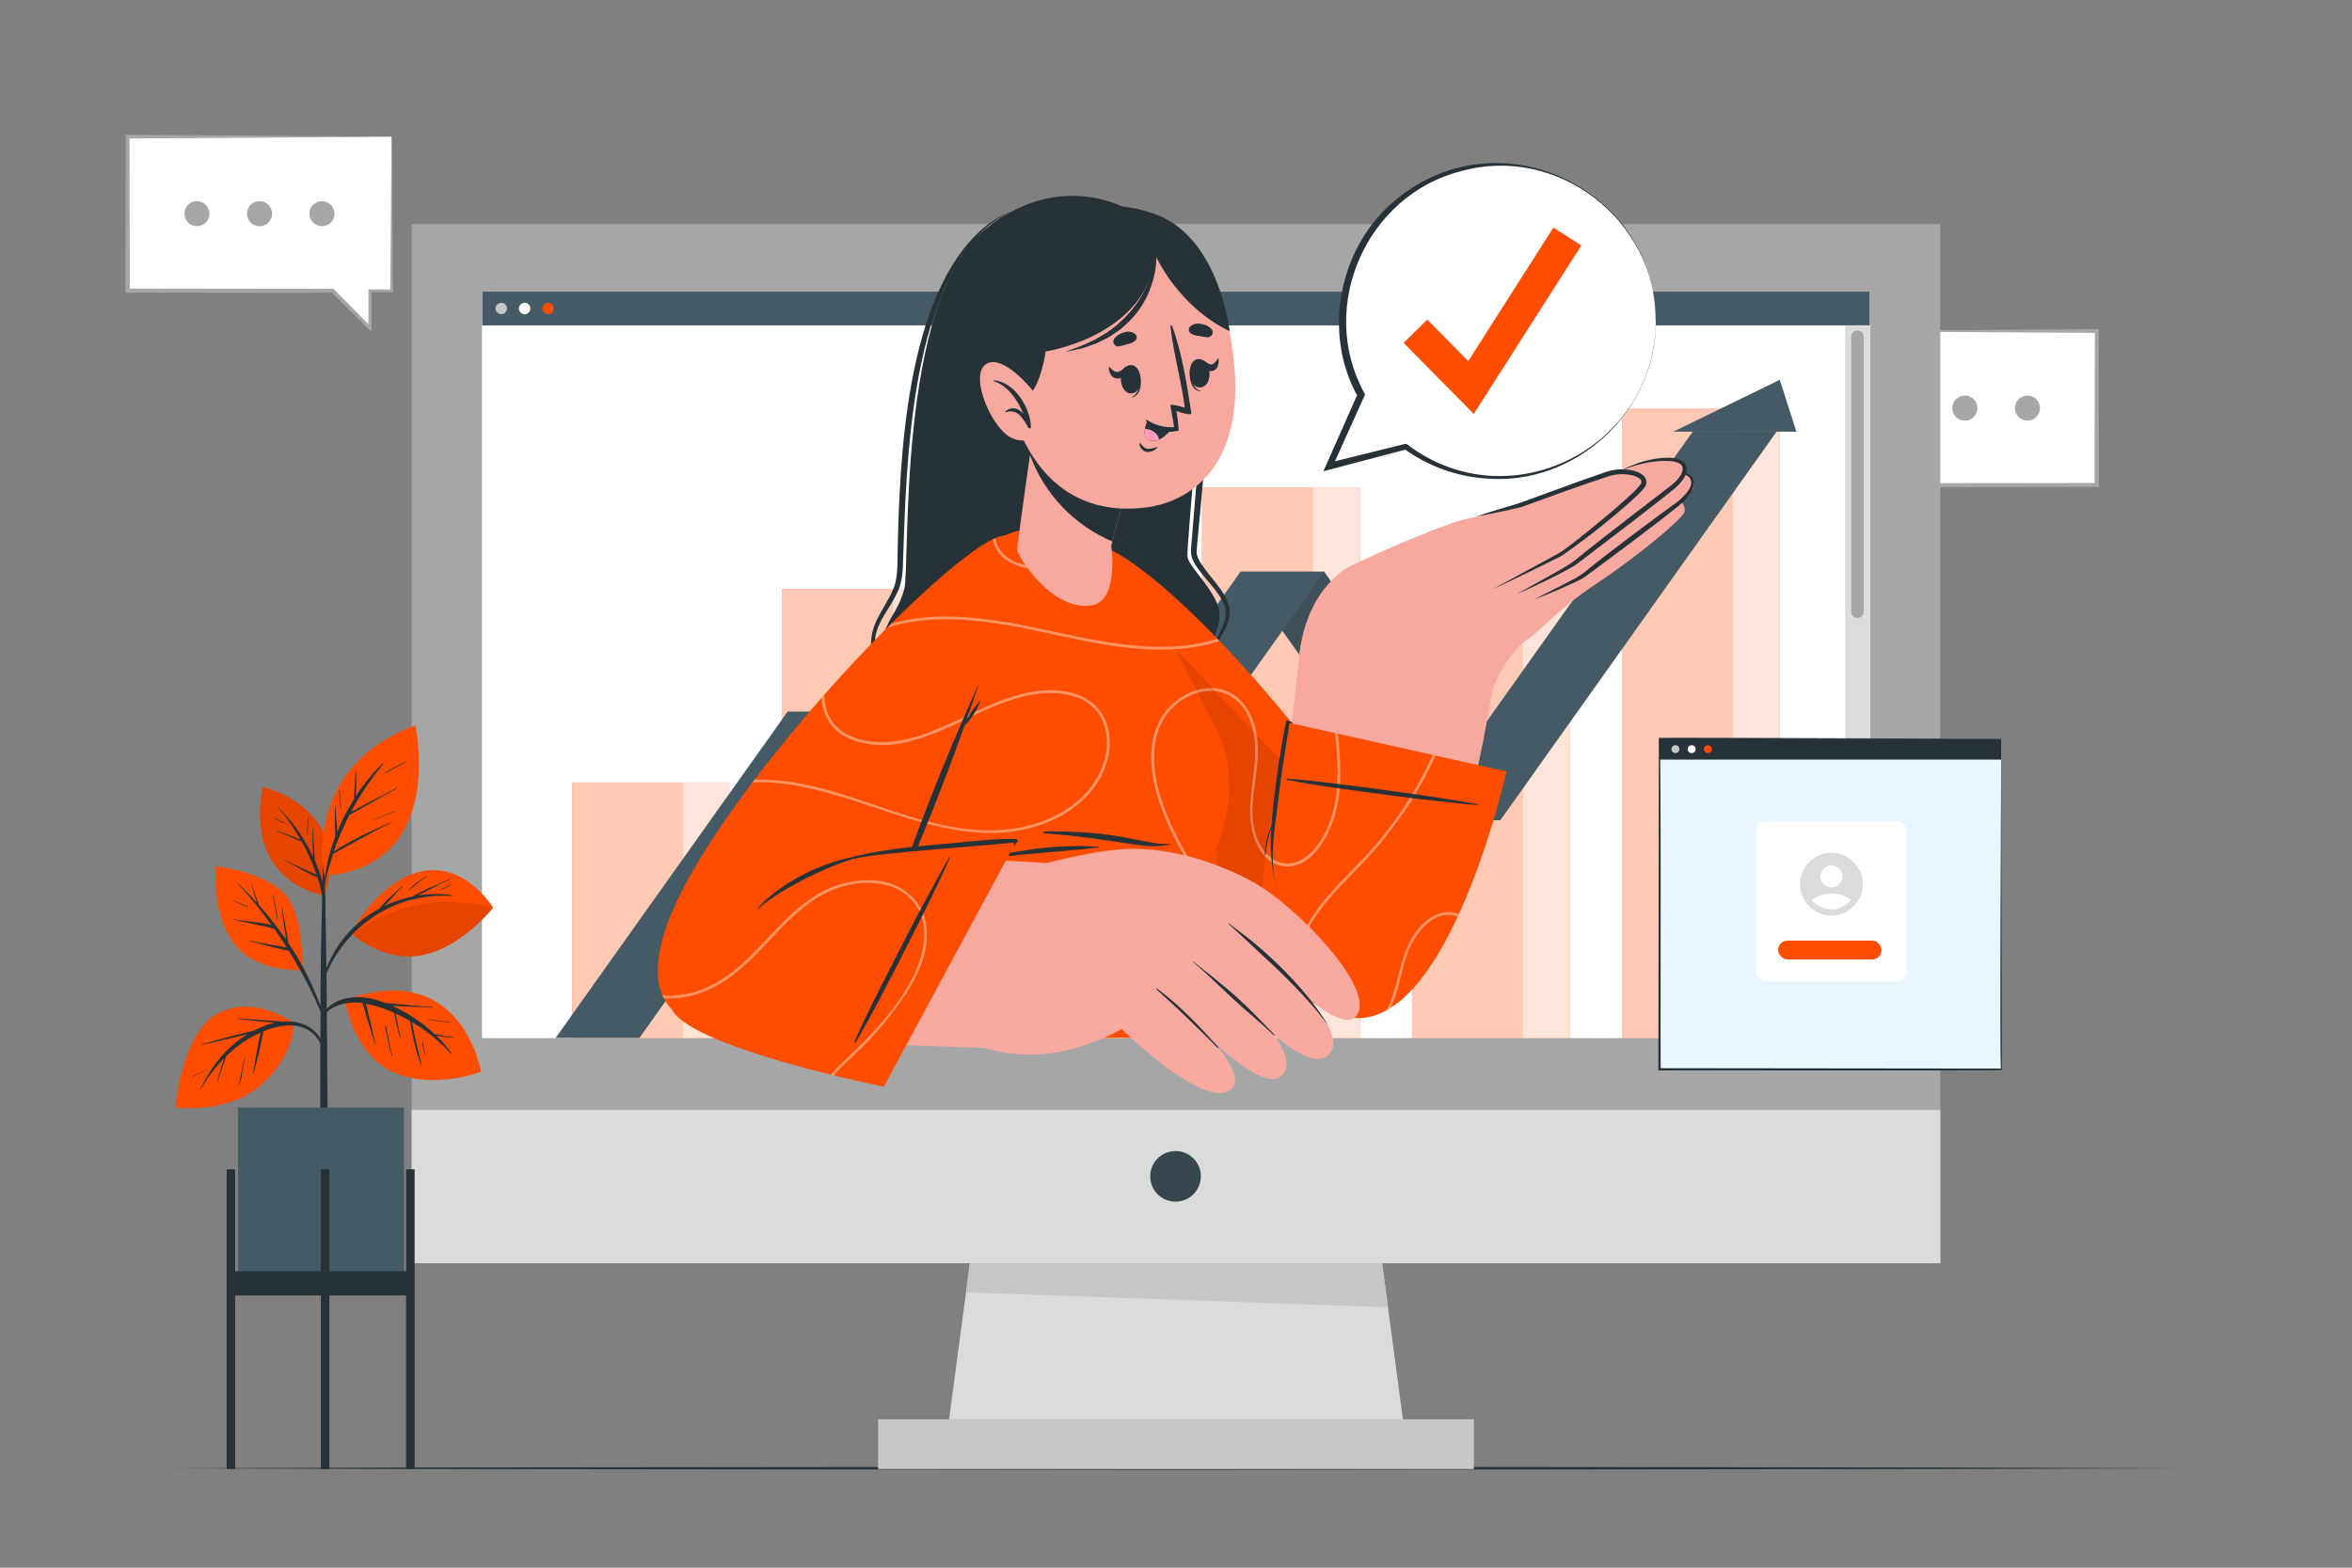 <svg width="750" height="500" viewBox="0 0 750 500" fill="none" xmlns="http://www.w3.org/2000/svg">
    <rect x="0" y="0" width="750" height="500" fill="#808080" stroke="none"/>
    <path d="M584.439 105.589V154.709H591.332V166.619L603.242 154.709H668.63V105.589H584.439Z" fill="white"/>
    <path d="M584.439 105.589L584.85 154.709L584.439 154.298H591.291H591.812V154.737V166.647L590.949 166.29L602.776 154.298C602.982 154.079 602.927 154.12 603.187 154.12L668.576 154.038L667.904 154.709L668 105.589L668.576 106.179C647.593 106.096 605.367 105.767 584.384 105.589H584.439ZM584.439 105.589C605.723 105.411 647.935 105.082 669.22 105V105.589L669.302 154.737V155.408H668.63C668.781 155.175 601.721 155.682 603.653 155.148L591.689 167.003L590.812 167.88V166.647V154.737L591.264 155.175H584.411H584V154.737L584.411 105.617L584.439 105.589Z" fill="#A6A6A6"/>
    <path d="M642.522 130.149C642.522 130.938 642.756 131.709 643.194 132.365C643.632 133.021 644.255 133.532 644.984 133.834C645.712 134.136 646.514 134.215 647.288 134.061C648.062 133.907 648.772 133.527 649.33 132.969C649.888 132.411 650.268 131.701 650.422 130.927C650.575 130.154 650.496 129.352 650.195 128.623C649.893 127.894 649.382 127.271 648.726 126.833C648.07 126.395 647.299 126.161 646.51 126.161C645.452 126.161 644.438 126.581 643.69 127.329C642.942 128.077 642.522 129.091 642.522 130.149Z" fill="#A6A6A6"/>
    <path d="M622.54 130.149C622.537 130.942 622.77 131.717 623.208 132.378C623.647 133.038 624.272 133.553 625.004 133.858C625.735 134.162 626.541 134.243 627.319 134.089C628.096 133.935 628.811 133.553 629.371 132.993C629.932 132.432 630.313 131.718 630.467 130.94C630.621 130.163 630.541 129.357 630.236 128.625C629.932 127.893 629.417 127.268 628.756 126.83C628.096 126.391 627.32 126.158 626.528 126.161C625.47 126.161 624.456 126.581 623.708 127.329C622.96 128.077 622.54 129.091 622.54 130.149Z" fill="#A6A6A6"/>
    <path d="M602.639 130.149C602.639 130.938 602.873 131.709 603.312 132.365C603.75 133.021 604.373 133.532 605.101 133.834C605.83 134.136 606.632 134.215 607.406 134.061C608.179 133.907 608.89 133.527 609.448 132.969C610.006 132.411 610.385 131.701 610.539 130.927C610.693 130.154 610.614 129.352 610.312 128.623C610.01 127.894 609.499 127.271 608.843 126.833C608.188 126.395 607.416 126.161 606.628 126.161C605.57 126.161 604.555 126.581 603.808 127.329C603.06 128.077 602.639 129.091 602.639 130.149Z" fill="#A6A6A6"/>
    <path d="M124.863 43.589V92.709H117.969V104.619L106.059 92.709H40.671V43.589H124.863Z" fill="white"/>
    <path d="M124.863 43.589L124.452 92.709L124.863 92.298H118.011H117.49V92.737V104.647L118.353 104.29L106.526 92.298C106.32 92.079 106.375 92.12 106.114 92.12L40.726 92.038L41.398 92.709L41.302 43.589L40.726 44.179C61.709 44.096 103.935 43.767 124.918 43.589H124.863ZM124.863 43.589C103.579 43.411 61.367 43.082 40.082 43V43.589L40 92.737V93.408H40.672C40.521 93.175 107.581 93.682 105.648 93.148L117.613 105.003L118.49 105.88V104.647V92.737L118.038 93.175H124.891H125.302V92.737L124.891 43.617L124.863 43.589Z" fill="#A6A6A6"/>
    <path d="M66.78 68.149C66.78 68.938 66.546 69.709 66.108 70.365C65.67 71.021 65.047 71.532 64.318 71.834C63.59 72.136 62.788 72.215 62.014 72.061C61.24 71.907 60.53 71.527 59.972 70.969C59.414 70.412 59.034 69.701 58.88 68.927C58.727 68.154 58.806 67.352 59.107 66.623C59.409 65.894 59.92 65.271 60.576 64.833C61.232 64.395 62.003 64.161 62.792 64.161C63.85 64.161 64.864 64.581 65.612 65.329C66.36 66.077 66.78 67.091 66.78 68.149Z" fill="#A6A6A6"/>
    <path d="M86.762 68.149C86.765 68.942 86.532 69.718 86.094 70.378C85.655 71.038 85.03 71.553 84.298 71.858C83.566 72.162 82.761 72.243 81.983 72.089C81.205 71.935 80.491 71.553 79.931 70.993C79.37 70.432 78.989 69.718 78.835 68.94C78.681 68.163 78.761 67.357 79.066 66.625C79.37 65.893 79.885 65.268 80.546 64.83C81.206 64.391 81.981 64.158 82.774 64.161C83.832 64.161 84.846 64.581 85.594 65.329C86.342 66.077 86.762 67.091 86.762 68.149Z" fill="#A6A6A6"/>
    <path d="M106.662 68.149C106.662 68.938 106.429 69.709 105.99 70.365C105.552 71.021 104.929 71.532 104.2 71.834C103.472 72.136 102.67 72.215 101.896 72.061C101.123 71.907 100.412 71.527 99.854 70.969C99.296 70.412 98.916 69.701 98.763 68.927C98.609 68.154 98.688 67.352 98.99 66.623C99.291 65.894 99.803 65.271 100.458 64.833C101.114 64.395 101.885 64.161 102.674 64.161C103.732 64.161 104.746 64.581 105.494 65.329C106.242 66.077 106.662 67.091 106.662 68.149Z" fill="#A6A6A6"/>
    <path d="M54.54 468.29L134.65 468.04L214.77 467.96L375 467.79L535.23 467.95L615.35 468.04L695.46 468.29L615.35 468.53L535.23 468.62L375 468.79L214.77 468.62L134.65 468.53L54.54 468.29Z" fill="#263238"/>
    <path d="M469.98 452.67H280.01V468.54H469.98V452.67Z" fill="#C7C7C7"/>
    <path d="M447.36 452.68H302.63L306.31 425.13L306.49 423.83L306.83 421.24L307 419.94L307.36 417.36L307.4 416.96L307.52 416.06L307.88 413.47L308.05 412.18L310.62 392.93H439.38L441.81 411.08L441.93 411.96L442.33 414.97L442.44 415.84L442.59 416.96L442.85 418.85L442.96 419.73L443.36 422.75L443.48 423.61L447.36 452.68Z" fill="#DBDBDB"/>
    <path d="M442.59 416.96L308.05 412.18L310.62 392.93H439.38L442.59 416.96Z" fill="#C7C7C7"/>
    <path d="M618.72 71.46H131.27V402.92H618.72V71.46Z" fill="#A6A6A6"/>
    <path d="M618.72 354.02H131.27V402.91H618.72V354.02Z" fill="#DBDBDB"/>
    <path d="M382.93 375.18C382.932 376.779 382.46 378.342 381.572 379.673C380.685 381.003 379.424 382.04 377.947 382.653C376.47 383.266 374.844 383.427 373.276 383.115C371.708 382.804 370.267 382.034 369.137 380.903C368.006 379.773 367.236 378.332 366.925 376.764C366.613 375.195 366.774 373.57 367.387 372.093C368 370.616 369.037 369.355 370.367 368.467C371.698 367.58 373.261 367.108 374.86 367.11C377 367.11 379.053 367.96 380.566 369.474C382.08 370.987 382.93 373.04 382.93 375.18Z" fill="#37474F"/>
    <path d="M596.23 93.01H153.77V331.03H596.23V93.01Z" fill="white"/>
    <path d="M596.23 93.01H153.77V331.03H596.23V93.01Z" fill="white"/>
    <path d="M596.23 93.01H153.77V103.78H596.23V93.01Z" fill="#455A64"/>
    <path d="M161.68 98.4C161.678 98.759 161.57 99.11 161.368 99.408C161.167 99.706 160.882 99.938 160.55 100.074C160.217 100.21 159.851 100.245 159.499 100.174C159.146 100.102 158.823 99.928 158.57 99.673C158.316 99.418 158.144 99.094 158.074 98.741C158.005 98.388 158.041 98.023 158.18 97.691C158.318 97.359 158.551 97.075 158.85 96.876C159.149 96.676 159.5 96.57 159.86 96.57C160.344 96.573 160.807 96.766 161.148 97.109C161.489 97.452 161.68 97.916 161.68 98.4Z" fill="#C7C7C7"/>
    <path d="M169.12 98.4C169.12 98.762 169.012 99.116 168.811 99.418C168.609 99.719 168.323 99.953 167.988 100.091C167.653 100.23 167.285 100.265 166.929 100.194C166.574 100.122 166.248 99.947 165.992 99.69C165.737 99.433 165.563 99.106 165.494 98.751C165.424 98.395 165.462 98.027 165.602 97.693C165.742 97.358 165.978 97.073 166.281 96.873C166.583 96.674 166.938 96.568 167.3 96.57C167.784 96.573 168.246 96.766 168.587 97.109C168.929 97.452 169.12 97.916 169.12 98.4Z" fill="white"/>
    <path d="M176.55 98.4C176.548 98.759 176.44 99.11 176.239 99.408C176.037 99.706 175.752 99.938 175.42 100.074C175.087 100.21 174.721 100.245 174.369 100.174C174.017 100.102 173.693 99.928 173.44 99.673C173.186 99.418 173.014 99.094 172.944 98.741C172.875 98.388 172.912 98.023 173.05 97.691C173.188 97.359 173.421 97.075 173.72 96.876C174.019 96.676 174.371 96.57 174.73 96.57C174.97 96.57 175.207 96.617 175.429 96.709C175.65 96.801 175.851 96.936 176.021 97.106C176.19 97.276 176.324 97.478 176.414 97.7C176.505 97.922 176.551 98.16 176.55 98.4Z" fill="#FF4D00"/>
    <path d="M596.23 103.78H588.38V331.03H596.23V103.78Z" fill="#DBDBDB"/>
    <path d="M592.3 197.09C591.77 197.09 591.261 196.879 590.886 196.504C590.511 196.129 590.3 195.62 590.3 195.09V107.38C590.3 106.849 590.511 106.341 590.886 105.966C591.261 105.591 591.77 105.38 592.3 105.38C592.83 105.38 593.339 105.591 593.714 105.966C594.089 106.341 594.3 106.849 594.3 107.38V195.06C594.304 195.325 594.255 195.588 594.156 195.834C594.058 196.081 593.911 196.305 593.725 196.494C593.539 196.682 593.317 196.832 593.072 196.935C592.828 197.037 592.565 197.09 592.3 197.09Z" fill="#A6A6A6"/>
    <path d="M232.78 249.58H182.48V331.03H232.78V249.58Z" fill="#FF4D00"/>
    <path opacity="0.7" d="M232.78 249.58H182.48V331.03H232.78V249.58Z" fill="white"/>
    <path opacity="0.5" d="M232.79 249.58H217.88V331.03H232.79V249.58Z" fill="white"/>
    <path d="M299.73 187.84H249.43V331.03H299.73V187.84Z" fill="#FF4D00"/>
    <path opacity="0.7" d="M299.73 187.84H249.43V331.03H299.73V187.84Z" fill="white"/>
    <path opacity="0.5" d="M299.73 187.84H284.82V331.03H299.73V187.84Z" fill="white"/>
    <path d="M366.68 234.37H316.38V331.02H366.68V234.37Z" fill="#FF4D00"/>
    <path opacity="0.7" d="M366.68 234.37H316.38V331.02H366.68V234.37Z" fill="white"/>
    <path opacity="0.5" d="M366.68 234.37H351.77V331.02H366.68V234.37Z" fill="white"/>
    <path d="M433.62 155.42H383.32V331.03H433.62V155.42Z" fill="#FF4D00"/>
    <path opacity="0.7" d="M433.62 155.42H383.32V331.03H433.62V155.42Z" fill="white"/>
    <path opacity="0.5" d="M433.63 155.42H418.72V331.03H433.63V155.42Z" fill="white"/>
    <path d="M500.57 183.67H450.27V331.03H500.57V183.67Z" fill="#FF4D00"/>
    <path opacity="0.7" d="M500.57 183.67H450.27V331.03H500.57V183.67Z" fill="white"/>
    <path opacity="0.5" d="M500.57 183.67H485.66V331.03H500.57V183.67Z" fill="white"/>
    <path d="M567.52 130.39H517.22V331.03H567.52V130.39Z" fill="#FF4D00"/>
    <path opacity="0.7" d="M567.52 130.39H517.22V331.03H567.52V130.39Z" fill="white"/>
    <path opacity="0.5" d="M567.52 130.39H552.61V331.03H567.52V130.39Z" fill="white"/>
    <path d="M251.15 227.02H277.88L334.2 306.24H307.46L251.15 227.02Z" fill="#455A64"/>
    <path opacity="0.1" d="M251.15 227.02H277.88L334.2 306.24H307.46L251.15 227.02Z" fill="black"/>
    <path d="M395.52 182.35H422.26L478.57 261.58H451.84L395.52 182.35Z" fill="#455A64"/>
    <path opacity="0.1" d="M395.52 182.35H422.26L478.57 261.58H451.84L395.52 182.35Z" fill="black"/>
    <path d="M277.85 227.02H251.11L177.18 331.03H203.91L277.85 227.02Z" fill="#455A64"/>
    <path d="M422.3 182.35H395.57L307.5 306.24H334.24L422.3 182.35Z" fill="#455A64"/>
    <path d="M566.5 137.69H539.76L451.7 261.58H478.44L566.5 137.69Z" fill="#455A64"/>
    <path d="M533.56 137.69H572.83L567.52 121.14L533.56 137.69Z" fill="#455A64"/>
    <path d="M359.5 66.73C359.5 66.73 338 53.68 314.06 73.19C285.64 96.38 290.39 180.59 288.32 188C286.25 195.41 282.95 197.06 281.54 203.72C280.13 210.38 285.49 215.01 286.05 217.43C286.61 219.85 279.35 231.81 279.35 231.81C279.35 231.81 315.78 243.21 339.13 239.74C362.48 236.27 389.19 221.58 389.19 221.58C389.19 221.58 384.28 213.92 384.44 210.4C384.6 206.88 388.92 202.4 388.89 195.99C388.86 189.58 379.53 181.37 378.72 177.9C377.91 174.43 385.79 111.19 381.26 88.77C376.73 66.35 359.5 66.73 359.5 66.73Z" fill="#263238"/>
    <path d="M390.45 219.82C388.489 217.358 386.88 214.636 385.67 211.73C385.356 210.958 385.246 210.117 385.35 209.29C386.74 204.22 391.42 199.89 390.81 194.36C389.86 190.1 385.92 186.46 383.31 183.06C381.84 181.13 380.08 179.11 379.79 176.49C379.79 175.57 379.79 174.84 379.87 174.03C381.95 147.71 385.12 121.11 381.99 94.76C381.13 88.63 379.9 82.39 376.71 76.99C380.29 82.18 381.79 88.49 382.96 94.6C387.14 120.97 384.15 147.79 381.7 174.17C381.64 174.92 381.56 175.75 381.58 176.38C381.83 178.49 383.37 180.28 384.63 182.03C387.35 185.75 391.24 189.44 392.1 194.18C392.64 200.09 387.8 204.28 385.98 209.41C385.855 210.134 385.921 210.879 386.17 211.57C387.244 214.489 388.682 217.261 390.45 219.82Z" fill="#263238"/>
    <path d="M277.68 228.42C279.33 225.24 281.68 221.26 283.06 218.05V217.93C282.824 217.42 282.529 216.94 282.18 216.5C279.42 212.74 277.18 208.17 277.88 203.36C278.49 197.72 282.61 193.11 284.7 188.21C286.21 184.83 286.13 181.29 286.21 177.66C286.78 146.73 288.69 94.33 313.45 72.84C316.278 70.435 319.502 68.54 322.98 67.24C319.614 68.728 316.513 70.754 313.8 73.24C290.44 95.5 289.06 146.85 288 177.71C287.93 181.43 287.87 185.43 286.19 188.83C283.84 194 279.88 197.92 279.06 203.53C278.634 207.111 279.442 210.73 281.35 213.79C282.01 215 282.82 216.11 283.5 217.34C283.623 217.538 283.686 217.767 283.68 218C282.04 221.67 279.68 225 277.68 228.42Z" fill="#263238"/>
    <path d="M447.52 288.32C442.42 311.52 411.67 315.47 407.16 310.32C388.91 289.37 370.16 249.27 349.93 204.54C334.1 169.54 345.11 168.87 359.61 178.54C393.35 201.1 450.26 275.86 447.52 288.32Z" fill="#FF4D00"/>
    <path opacity="0.4" d="M352 174.38C350.86 175.09 349.7 175.78 348.52 176.44C346.465 177.592 344.329 178.595 342.13 179.44C342.13 179.11 342.13 178.8 342.13 178.5C345.22 177.278 348.189 175.772 351 174C351.34 174.1 351.68 174.23 352 174.38ZM388.17 203.72C383.453 205.186 378.565 206.03 373.63 206.23C365.636 206.481 357.64 205.833 349.79 204.3L349.89 204.52L350.22 205.25C361.05 207.17 371.93 208.14 382.88 206.04C384.911 205.644 386.915 205.12 388.88 204.47L388.17 203.72ZM425.51 260.36C426.447 257.148 427.02 253.84 427.22 250.5C426.96 250.13 426.7 249.77 426.43 249.41C426.281 254.538 425.158 259.592 423.12 264.3C421.12 268.61 417.91 273.37 413.22 274.98C408.53 276.59 404.45 273.87 402.13 269.98C396.49 260.57 401.3 249.07 401.13 238.93C401 231.61 398.28 223.03 390.76 220.26C383.76 217.69 375.88 221.48 371.54 227.02C368.24 231.24 367.03 236.42 367.06 241.68L368.06 243.75C367.62 236.52 369.36 229.27 375.29 224.46C378.55 221.682 382.729 220.22 387.01 220.36C389.313 220.57 391.521 221.379 393.414 222.707C395.307 224.035 396.819 225.836 397.8 227.93C402.8 237.69 398.64 248.68 398.61 258.93C398.61 265.61 401.37 275.08 409.16 276.23C417.77 277.51 423.5 267.24 425.55 260.36H425.51ZM439.33 268.57C437.72 270.49 436.03 272.38 434.33 274.2C427.4 281.47 419.67 288.48 415.42 297.77C413.285 302.276 412.218 307.214 412.3 312.2L413.3 312.28C413.139 309.662 413.379 307.035 414.01 304.49C416.57 294.02 424.01 286.08 431.35 278.57C434.29 275.57 437.14 272.49 439.85 269.31L439.33 268.57Z" fill="white"/>
    <path opacity="0.1" d="M447.52 288.33C442.42 311.52 411.67 315.47 407.16 310.33C388.92 289.38 370.16 249.27 349.93 204.55C342.27 187.61 340.61 177.12 343.93 174.15L447.25 283.67C447.672 285.186 447.764 286.775 447.52 288.33Z" fill="black"/>
    <path d="M414 304.93C404.6 292.72 407.85 267.37 414.62 206.61C415.55 198.21 478.85 194.51 478.31 203.54C477.63 214.91 468.51 260.16 465.89 266.88C453.08 299.75 420.42 313.22 414 304.93Z" fill="#F7A9A0"/>
    <path d="M427.66 182.41C414.88 192.41 414.34 209.49 414.34 209.49L474.34 224.83C474.34 224.83 478 209.83 487.9 203.37C490.33 201.79 496.97 194.17 509.26 186.02C523.19 176.76 536.63 165.28 537.11 163.32C538.04 159.55 532.52 156.15 521.66 160.17C510.8 164.19 491 175.66 489.65 176C489.18 176.073 488.705 176.106 488.23 176.1C487.62 175.94 476.13 164.2 468.78 165.29C461.43 166.38 428.83 180.65 427.66 182.41Z" fill="#F7A9A0"/>
    <path d="M473 191.24C473 191.24 500.91 187.33 505.21 183.33C509.51 179.33 538.96 159.33 539.97 155.55C540.98 151.77 535.37 148.39 524.52 152.4C513.67 156.41 493.86 167.9 492.52 168.28C491.18 168.66 466.33 168.05 464.02 168.69C461.71 169.33 473 191.24 473 191.24Z" fill="#F7A9A0"/>
    <path d="M489.07 191.26C491.96 190.17 494.8 188.96 497.65 187.76C499.063 187.14 500.47 186.5 501.87 185.84C502.57 185.5 503.27 185.16 503.96 184.84C504.31 184.67 504.66 184.46 504.96 184.27C505.26 184.08 505.69 183.78 505.96 183.57C510.9 179.92 515.86 176.23 520.79 172.52C525.72 168.81 530.61 165.09 535.45 161.19C536.674 160.174 537.769 159.012 538.71 157.73C539.196 157.071 539.586 156.347 539.87 155.58C540.192 154.771 540.241 153.879 540.01 153.04C539.863 152.632 539.636 152.257 539.342 151.938C539.048 151.619 538.694 151.361 538.3 151.18C537.569 150.838 536.784 150.624 535.98 150.55C534.432 150.397 532.87 150.461 531.34 150.74C532.871 150.649 534.407 150.729 535.92 150.98C536.65 151.11 537.352 151.36 538 151.72C538.301 151.879 538.565 152.1 538.777 152.366C538.989 152.633 539.143 152.941 539.23 153.27C539.54 154.56 538.76 155.98 537.88 157.11C536.935 158.272 535.85 159.313 534.65 160.21C529.65 163.82 524.72 167.51 519.8 171.21C514.88 174.91 509.98 178.66 505.18 182.58C503.991 183.498 502.711 184.292 501.36 184.95C500.01 185.68 498.63 186.37 497.26 187.07L489.07 191.26Z" fill="#263238"/>
    <path d="M467.81 187.59C467.81 187.59 498.39 183.19 502.69 179.2C506.99 175.21 536.44 155.2 537.45 151.42C538.46 147.64 532.85 144.25 522 148.26C511.15 152.27 491.34 163.76 490 164.14C488.66 164.52 464.6 166.42 462.29 167.06C459.98 167.7 467.81 187.59 467.81 187.59Z" fill="#F7A9A0"/>
    <path d="M483.56 189.53C487.04 188.03 490.46 186.4 493.88 184.76C495.57 183.92 497.26 183.06 498.94 182.16C499.78 181.71 500.61 181.25 501.44 180.77C502.274 180.271 503.076 179.72 503.84 179.12C509.84 174.567 515.84 169.977 521.84 165.35L530.84 158.35L533.06 156.57C533.834 155.977 534.568 155.336 535.26 154.65C535.971 153.937 536.589 153.137 537.1 152.27C537.678 151.341 537.944 150.251 537.86 149.16C537.78 148.569 537.526 148.016 537.13 147.57C536.751 147.161 536.286 146.841 535.77 146.63C534.815 146.246 533.799 146.036 532.77 146.01C530.843 145.948 528.914 146.099 527.02 146.46C523.262 147.166 519.655 148.519 516.36 150.46C519.757 148.831 523.393 147.757 527.13 147.28C528.97 147.006 530.835 146.936 532.69 147.07C533.573 147.127 534.439 147.336 535.25 147.69C535.602 147.814 535.912 148.035 536.146 148.326C536.379 148.618 536.526 148.969 536.57 149.34C536.584 150.153 536.343 150.951 535.88 151.62C535.403 152.367 534.839 153.055 534.2 153.67C532.92 154.9 531.31 156 529.84 157.16L520.84 164.08C514.84 168.72 508.84 173.34 502.99 178.08C502.286 178.68 501.545 179.235 500.77 179.74C499.99 180.24 499.19 180.74 498.38 181.21C496.75 182.21 495.11 183.09 493.45 184.01L483.56 189.53Z" fill="#263238"/>
    <path d="M468.17 188.51C468.17 188.51 493.83 178.51 497.83 174.76C501.83 171.01 522.83 158.62 523.74 155.13C524.65 151.64 519.46 148.46 509.35 152.19C499.24 155.92 487.27 160.39 485.98 160.75C484.69 161.11 464.41 166.47 462.26 167.06C460.11 167.65 468.17 188.51 468.17 188.51Z" fill="#F7A9A0"/>
    <path d="M475.84 188C480.26 186 484.64 183.81 489.03 181.7C491.23 180.65 493.42 179.57 495.6 178.48L497.23 177.65C497.792 177.354 498.334 177.02 498.85 176.65C499.85 175.97 500.85 175.26 501.85 174.54C505.79 171.65 509.66 168.68 513.42 165.54C515.31 163.99 517.18 162.42 519.02 160.8C519.94 159.99 520.85 159.18 521.75 158.33C522.691 157.476 523.561 156.546 524.35 155.55C524.597 155.227 524.777 154.859 524.88 154.465C524.983 154.072 525.007 153.662 524.95 153.26C524.768 152.465 524.289 151.771 523.61 151.32C522.487 150.581 521.212 150.102 519.88 149.92C517.34 149.481 514.731 149.669 512.28 150.47C507.63 152.04 503.06 153.7 498.47 155.36C493.88 157.02 489.26 158.7 484.79 160.36C482.5 161.1 480.15 161.78 477.79 162.48C475.43 163.18 473.13 163.92 470.79 164.72C475.61 163.86 480.36 162.85 485.13 161.72L498.93 156.72C503.52 155.11 508.13 153.47 512.73 151.97C514.933 151.242 517.28 151.057 519.57 151.43C520.661 151.564 521.709 151.936 522.64 152.52C522.827 152.61 522.991 152.743 523.117 152.908C523.244 153.073 523.33 153.265 523.369 153.469C523.408 153.673 523.398 153.884 523.341 154.084C523.284 154.284 523.181 154.467 523.04 154.62C522.314 155.534 521.519 156.39 520.66 157.18C519.79 158.02 518.9 158.83 517.99 159.64C516.18 161.26 514.34 162.83 512.47 164.4C508.73 167.5 504.99 170.62 501.13 173.58C500.13 174.31 499.2 175.04 498.21 175.73C497.213 176.397 496.175 176.998 495.1 177.53L488.73 181L475.84 188Z" fill="#263238"/>
    <path d="M480.41 246.05L411.19 230.56C411.19 230.56 395.58 297.12 405.47 308.75C409.9 313.95 424.14 326.75 436.25 324.42C464.09 319 480.41 246.05 480.41 246.05Z" fill="#FF4D00"/>
    <path opacity="0.4" d="M409.17 276.24C407.022 275.928 405.041 274.907 403.54 273.34C403.54 272.9 403.65 272.48 403.69 272.05C406.09 274.74 409.53 276.25 413.26 274.98C417.95 273.37 421.18 268.61 423.16 264.3C427.16 255.45 426.92 245.2 425.92 235.74C425.85 235.09 425.78 234.45 425.7 233.81L426.6 234.01C427.6 242.77 428.1 251.83 425.55 260.36C423.5 267.24 417.77 277.51 409.17 276.24ZM457.75 241L456.85 240.8C451.296 253.136 443.684 264.437 434.34 274.22C427.41 281.49 419.68 288.5 415.43 297.79C412.96 303.19 411.55 309.69 412.69 315.63C413.1 315.97 413.53 316.3 413.96 316.63C412.955 312.652 412.955 308.487 413.96 304.51C416.52 294.04 423.96 286.1 431.3 278.59C438.321 271.612 444.574 263.901 449.95 255.59C452.889 250.915 455.495 246.04 457.75 241ZM461.16 290.94C457.64 291.21 454.63 293.44 452.41 296.05C446.89 302.55 446.51 310.95 443.71 318.66C443.264 319.899 442.726 321.102 442.1 322.26C442.57 322.01 443.02 321.74 443.48 321.44C444.888 318.158 445.979 314.749 446.74 311.26C447.74 307 448.84 302.86 451.24 299.11C453.53 295.54 457.1 291.93 461.61 291.79C462.716 291.744 463.821 291.918 464.86 292.3C464.99 292.04 465.11 291.78 465.23 291.51C463.934 291.012 462.544 290.811 461.16 290.92V290.94Z" fill="white"/>
    <path d="M410.39 248.76C418.24 250.27 426.15 251.36 434.07 252.43C441.99 253.5 449.91 254.59 457.85 255.43C462.34 255.93 466.85 256.43 471.33 256.78C471.352 256.773 471.372 256.759 471.386 256.74C471.4 256.721 471.407 256.698 471.407 256.675C471.407 256.651 471.4 256.629 471.386 256.61C471.372 256.591 471.352 256.577 471.33 256.57C463.5 255.06 455.58 253.94 447.68 252.82C439.78 251.7 431.84 250.65 423.9 249.68C419.42 249.14 414.9 248.68 410.42 248.33C410.23 248.35 410.16 248.72 410.39 248.76Z" fill="#263238"/>
    <path d="M411.94 230.29C411.24 230 410.25 229.68 410.21 229.84C409.21 234.17 408.48 238.84 407.8 243.28C407.12 247.72 406.56 251.98 406.06 256.35C405.79 258.7 405.56 261.05 405.41 263.35C404.131 266.256 403.415 269.377 403.3 272.55C403.3 272.71 403.57 272.73 403.58 272.55C403.794 269.726 404.39 266.944 405.35 264.28C404.916 270.035 405.347 275.823 406.63 281.45H406.69C404.83 273.04 406.54 264.09 407.54 255.68C408.03 251.47 408.62 247.26 409.24 243.06C409.86 238.86 410.63 234.71 411.19 230.51C411.19 230.51 411.93 230.69 412.08 230.71C412.23 230.73 412.08 230.35 411.94 230.29Z" fill="#263238"/>
    <path d="M393.43 331L387.7 270.72C387.7 270.72 397.9 249.34 386.97 230.79C381.45 221.4 367.33 187.01 350.56 174.62C330.82 160.05 311.87 173.46 304.5 183.45C289.74 203.45 267.84 245.85 255.75 331.03L393.43 331Z" fill="#FF4D00"/>
    <path opacity="0.4" d="M351 175C350.19 175.51 349.36 176 348.53 176.45C341.6 180.29 333.15 183.07 325.26 180.68C320.21 179.15 317.61 176.27 316.69 172.68C316.93 172.53 317.19 172.39 317.45 172.25C317.724 173.431 318.231 174.546 318.94 175.53C321.8 179.46 327.12 180.7 331.72 180.65C338.43 180.57 344.57 177.86 350.24 174.44L350.53 174.65L351 175ZM352.46 278.63C346.7 275 338.87 275.52 333.01 278.63C325.73 282.52 321.9 290.69 320.53 298.51C318.65 309.28 321.15 320.2 322.63 331.03H323.43C322 320.65 319.67 310.18 321.19 299.87C322.48 291.13 326.77 281.92 335.44 278.46C342.66 275.59 352.38 276.71 356.44 284.08C361.67 293.6 354.67 305.08 350.86 313.74C348.53 319.08 346.77 325.11 346.86 331.03H347.77C347.745 329.929 347.785 328.827 347.89 327.73C348.8 317.58 354.74 309.17 357.71 299.64C360.05 292.2 359.76 283.21 352.49 278.62L352.46 278.63ZM280.7 281C275.162 280.244 269.522 281.041 264.41 283.3C264.34 283.65 264.26 283.99 264.17 284.35C269.87 281.77 276.47 280.74 282.47 282.25C286.366 283.15 289.783 285.476 292.05 288.77C294.83 292.97 295.19 298.1 294.15 302.93C291.93 313.18 284.72 322.14 277.84 329.73C277.42 330.2 277 330.64 276.57 331.09H277.78C281.194 327.389 284.364 323.471 287.27 319.36C292.21 312.36 296.87 303.36 295.27 294.55C294 287.09 288 282.08 280.7 281ZM330 220.5C321.36 221.82 313.44 225.84 305.6 229.5C297.76 233.16 289.24 236.98 280.3 236.68C279.48 236.68 278.65 236.58 277.82 236.48L277.51 237.32C285.65 238.37 293.61 235.74 300.99 232.54C309.41 228.89 317.53 224.28 326.51 222.09C335.24 219.96 347.17 220.33 351.51 229.77C355.51 238.58 350.99 248.85 344.3 254.91C337.61 260.97 328.42 264.04 319.48 264.69C302.97 265.9 287.55 259.46 271.97 254.39C271.9 254.65 271.82 254.91 271.74 255.17C290.47 261.17 310.3 269.59 330.12 263.63C337.73 261.35 344.85 257 349.43 250.4C353.83 244.06 355.69 234.9 351.55 227.96C347.12 220.62 337.73 219.32 330 220.5ZM374.3 206.19C374.1 206.19 373.9 206.19 373.7 206.19C350.7 207.27 328.78 197.79 305.92 196.7C302.544 196.52 299.16 196.56 295.79 196.82L295.27 197.74C302.617 197.219 310 197.555 317.27 198.74C336.27 201.54 355.41 208.29 374.76 207.05C374.6 206.78 374.44 206.49 374.27 206.19H374.3ZM389.55 289.9C381.76 278.22 373.69 266.7 369.75 253.05C366.95 243.33 366.75 231.38 375.33 224.45C377.267 222.858 379.5 221.665 381.9 220.94L381.5 220.15C377.581 221.387 374.127 223.778 371.59 227.01C365.81 234.39 366.44 244.76 368.9 253.28C373.02 267.55 381.61 279.57 389.73 291.81L389.55 289.9Z" fill="white"/>
    <path d="M333.07 265.21C339.782 265.048 346.497 265.382 353.16 266.21C356.46 266.66 359.72 267.26 362.99 267.94C364.62 268.27 366.25 268.55 367.89 268.83C369.595 269.162 371.335 269.287 373.07 269.2C373.102 269.2 373.132 269.213 373.155 269.235C373.177 269.258 373.19 269.288 373.19 269.32C373.19 269.352 373.177 269.382 373.155 269.405C373.132 269.427 373.102 269.44 373.07 269.44C371.448 269.701 369.812 269.858 368.17 269.91C366.574 269.902 364.981 269.788 363.4 269.57C360.05 269.14 356.71 268.57 353.4 268.09C346.64 267.16 339.88 266.23 333.06 265.79C332.74 265.75 332.75 265.22 333.07 265.21Z" fill="#263238"/>
    <path d="M317.34 273C322.745 271.797 328.214 270.903 333.72 270.32C336.47 270.04 339.22 269.91 341.99 269.86C343.32 269.86 344.64 269.86 345.99 269.86C347.34 269.86 348.9 270.09 350.36 270.08C350.51 270.08 350.54 270.32 350.36 270.32C348.99 270.32 347.62 270.64 346.25 270.76C344.88 270.88 343.5 271 342.13 271.12C339.38 271.37 336.63 271.65 333.88 271.87C328.37 272.32 322.88 272.87 317.4 273.45C317.345 273.448 317.293 273.427 317.253 273.391C317.212 273.354 317.186 273.304 317.179 273.25C317.172 273.196 317.184 273.141 317.213 273.095C317.243 273.05 317.288 273.016 317.34 273Z" fill="#263238"/>
    <path d="M301.8 184.18C262.44 223.18 212.55 305.69 221.49 322.62C231.49 341.47 286.28 286.75 286.1 283.52C285.97 281.07 305.6 230.86 320.47 194.35C335.34 157.84 311.54 174.53 301.8 184.18Z" fill="#F7A9A0"/>
    <path d="M286.47 283.58C288.18 278.21 314.86 212 322.47 191.06C329.34 172.26 325.92 164.48 310.11 176C280.99 197.22 223.11 262.6 212.11 296.63C201.54 329.41 228.78 332.4 251.29 317.49C269.75 305.27 286.47 283.58 286.47 283.58Z" fill="#FF4D00"/>
    <path opacity="0.4" d="M280.7 281C282.798 281.327 284.826 282.003 286.7 283L286.46 283.67L286.39 283.77C285.148 283.12 283.832 282.623 282.47 282.29C274.71 280.29 265.93 282.65 259.41 287.05C251.09 292.66 244.98 300.88 237.65 307.61C231.65 313.15 224.84 317.32 216.57 318.26C214.934 318.454 213.284 318.497 211.64 318.39C211.482 318.092 211.342 317.785 211.22 317.47C212.843 317.63 214.477 317.63 216.1 317.47C225.19 316.56 232.39 311.57 238.79 305.37C245.57 298.8 251.53 291.08 259.56 285.93C265.795 281.822 273.291 280.073 280.7 281ZM255.61 250C250.672 249.016 245.644 248.557 240.61 248.63C240.39 248.92 240.17 249.22 239.94 249.51C250.48 249.13 260.94 251.77 270.94 254.94C278.67 257.39 286.59 260.3 294.62 262.47C294.72 262.24 294.8 262.02 294.89 261.79C281.73 258.23 268.88 252.53 255.61 250ZM280.27 236.69C275.42 236.52 270.17 235.21 266.66 231.69C264.125 228.961 262.766 225.343 262.88 221.62C262.6 221.95 262.31 222.26 262.03 222.62C262.139 226.06 263.428 229.358 265.68 231.96C268.57 235.15 272.84 236.72 277 237.33C285.31 238.55 293.43 235.87 301 232.61C303.24 231.61 305.47 230.61 307.71 229.54L308.17 228.36L305.61 229.57C297.65 233.18 289.21 237 280.27 236.68V236.69ZM305.89 196.75C298.624 196.282 291.331 196.988 284.29 198.84L283 200.16L284.19 199.79C294.94 196.7 306.34 197.15 317.31 198.79C318.05 198.9 318.8 199.01 319.54 199.14C319.65 198.87 319.75 198.6 319.85 198.33C315.232 197.523 310.571 196.993 305.89 196.74V196.75ZM319 175.52C318.172 174.379 317.621 173.061 317.39 171.67C317.14 171.77 316.87 171.9 316.6 172.03C317.37 175.91 319.96 179.03 325.32 180.67L325.49 180.72C325.55 180.43 325.59 180.14 325.63 179.86C322.996 179.196 320.662 177.668 319 175.52Z" fill="white"/>
    <path d="M283.06 292.14C291.526 266.817 301.292 241.947 312.32 217.63C303.852 242.952 294.086 267.822 283.06 292.14Z" fill="#263238"/>
    <path d="M306.91 232.15C308.351 228.926 310.31 225.96 312.71 223.37C311.469 226.7 309.486 229.702 306.91 232.15Z" fill="#263238"/>
    <path d="M222.14 322.23C232.72 333.23 256.66 331.97 317.24 334.37C325.62 334.7 343.88 276.17 334.94 275.37C323.69 274.37 279.8 272.81 276.57 273.1C249.38 275.55 215 314.74 222.14 322.23Z" fill="#F7A9A0"/>
    <path d="M325.57 277.51C325.57 277.51 348.33 270.63 361.41 270.72C378.92 270.85 393.99 278.16 400.12 281.61C412.92 288.8 438.89 315.04 432.63 323.84C426.97 331.84 401.78 303.64 401.78 303.64C401.78 303.64 432.2 328.12 423.62 336.45C415.04 344.78 387.67 310.45 387.67 310.45C387.67 310.45 418.36 336.3 408.15 343.5C400.44 348.94 373.89 319.22 373.89 319.22C373.89 319.22 400.11 341.62 392.42 347.55C383.92 354.11 357.69 328.21 357.69 328.21C335.6 340.01 320.26 336.59 309.64 332.85C307.06 331.93 325.57 277.51 325.57 277.51Z" fill="#F7A9A0"/>
    <path d="M391.81 294.5C395.48 297.25 399.22 300 402.64 303.06C406.06 306.12 409.38 309.31 412.5 312.68C420.15 320.94 423.65 327.31 423.39 326.94C417.27 318.19 405.19 307.04 401.77 303.94C398.35 300.84 395.1 297.66 391.68 294.6C391.6 294.55 391.72 294.43 391.81 294.5Z" fill="#263238"/>
    <path d="M380.52 306.65C385.06 310.36 389.71 313.88 394.09 317.79C398.47 321.7 402.25 325.79 406.33 329.94C406.64 330.26 406.33 330.32 406.04 330.01C401.79 326.01 397.56 322.61 393.27 318.64C388.98 314.67 384.84 310.54 380.42 306.75C380.35 306.69 380.45 306.59 380.52 306.65Z" fill="#263238"/>
    <path d="M369 315.34C376.23 320.65 382.48 327.34 388.45 333.95C388.74 334.29 388.38 334.33 388.05 334.01C381.71 327.69 376.77 322.7 368.81 315.59C368.65 315.48 368.8 315.22 369 315.34Z" fill="#263238"/>
    <path d="M324.06 268.35L281.84 346.59C281.84 346.59 221.93 334.59 214.48 322.34C209.16 313.57 245.48 276.49 275.48 272.78L324.06 268.35Z" fill="#FF4D00"/>
    <path opacity="0.4" d="M287.27 319.31C284.3 323.519 281.056 327.527 277.56 331.31C274.09 335.06 270.1 338.31 266.66 342.06C266.37 342.38 266.1 342.69 265.84 343.06L264.92 342.83C265.54 342.049 266.208 341.308 266.92 340.61C270.51 336.93 274.41 333.61 277.92 329.75C284.8 322.16 292.01 313.2 294.23 302.95C295.23 298.12 294.91 292.95 292.13 288.79C289.864 285.496 286.446 283.17 282.55 282.27C274.79 280.27 266.01 282.63 259.49 287.03C251.17 292.64 245.06 300.86 237.73 307.59C231.73 313.13 224.92 317.3 216.65 318.24C215.87 318.33 215.09 318.39 214.29 318.42C214.355 318.121 214.442 317.827 214.55 317.54C215.09 317.54 215.64 317.48 216.18 317.42C225.27 316.51 232.47 311.52 238.87 305.32C245.65 298.75 251.61 291.03 259.64 285.88C265.859 281.808 273.324 280.078 280.7 281C287.98 282.13 293.95 287.14 295.28 294.55C296.87 303.34 292.21 312.33 287.27 319.31Z" fill="white"/>
    <path d="M241.64 289.71C245.4 285.08 258.18 275.12 275.5 272.71C275.65 272.71 275.72 272.92 275.57 272.96C262.84 275.96 245.8 285.72 241.8 289.87C241.7 290 241.54 289.83 241.64 289.71Z" fill="#263238"/>
    <path d="M272.47 332.24C275.94 324.38 279.83 316.71 283.74 309.06C287.65 301.41 291.55 293.73 295.65 286.17C297.97 281.9 300.27 277.61 302.73 273.42C302.8 273.31 303 273.42 302.94 273.51C299.48 281.36 295.62 289.05 291.77 296.71C287.92 304.37 283.96 312.05 279.94 319.71C277.68 324.01 275.32 328.26 272.86 332.46C272.74 332.62 272.37 332.47 272.47 332.24Z" fill="#263238"/>
    <path d="M324 267.6C320.662 267.508 317.321 267.635 314 267.98C310.67 268.24 307.33 268.56 304 268.9C297.38 269.58 283.28 270.28 271.56 273.46C271.43 273.46 272.27 273.94 272.39 273.9C277.89 272.1 320.02 269.33 323.39 268.68C323.312 268.932 323.255 269.189 323.22 269.45C323.22 269.62 323.41 269.79 323.55 269.63C323.89 269.24 324.09 268.82 324.39 268.41C324.458 268.339 324.502 268.25 324.517 268.153C324.533 268.057 324.518 267.958 324.476 267.87C324.433 267.782 324.365 267.709 324.28 267.661C324.195 267.612 324.097 267.591 324 267.6Z" fill="#263238"/>
    <path d="M324.37 175.5C324.91 178.23 335.99 195.26 348.26 193.04C356.9 191.47 354.36 174.04 354.36 174.04L360.7 149.83L330.7 129.28C330.7 129.28 324.16 174.35 324.37 175.5Z" fill="#F7A9A0"/>
    <path d="M328.44 145.12C330.694 151.273 334.189 156.896 338.708 161.641C343.227 166.386 348.674 170.15 354.71 172.7L360.71 149.85L330.71 129.29C330.71 129.29 329.69 136.44 328.44 145.12Z" fill="#263238"/>
    <path d="M393.1 112.1C398.6 152.72 374.85 160.59 366.1 161.76C358.1 162.82 330.87 165.43 321.19 125.59C311.51 85.75 328.69 70.36 346.78 66.97C364.87 63.58 387.59 71.47 393.1 112.1Z" fill="#F7A9A0"/>
    <path d="M385.05 107.56C384.103 107.466 383.162 107.323 382.23 107.13C381.215 107.114 380.234 106.763 379.44 106.13C379.231 105.885 379.108 105.578 379.089 105.257C379.071 104.935 379.159 104.617 379.34 104.35C379.782 103.876 380.341 103.528 380.961 103.342C381.582 103.155 382.241 103.138 382.87 103.29C384.193 103.406 385.425 104.008 386.33 104.98C386.527 105.214 386.652 105.5 386.689 105.804C386.725 106.108 386.672 106.416 386.536 106.69C386.4 106.964 386.187 107.192 385.923 107.347C385.659 107.501 385.356 107.576 385.05 107.56Z" fill="#263238"/>
    <path d="M356.84 110.48C357.84 110.31 358.65 109.99 359.58 109.73C360.586 109.602 361.521 109.145 362.24 108.43C362.423 108.163 362.511 107.844 362.491 107.521C362.471 107.199 362.344 106.892 362.13 106.65C361.637 106.23 361.04 105.949 360.402 105.837C359.764 105.724 359.107 105.784 358.5 106.01C357.202 106.276 356.049 107.018 355.27 108.09C355.104 108.344 355.016 108.641 355.017 108.945C355.017 109.248 355.106 109.545 355.273 109.799C355.439 110.053 355.676 110.252 355.955 110.373C356.233 110.494 356.541 110.531 356.84 110.48Z" fill="#263238"/>
    <path d="M363.41 119.17C363.41 119.07 363.2 119.32 363.22 119.44C363.53 122.22 363.43 125.44 360.97 126.6C360.9 126.6 360.92 126.78 360.97 126.76C364.06 126.07 364.16 121.76 363.41 119.17Z" fill="#263238"/>
    <path d="M360.67 116.46C356.14 116.46 356.53 125.52 360.73 125.46C364.93 125.4 364.47 116.44 360.67 116.46Z" fill="#263238"/>
    <path d="M358.91 117C358.14 117.55 357.41 118.48 356.46 118.62C355.51 118.76 354.46 117.86 353.73 116.98C353.65 116.89 353.57 116.98 353.58 117.09C353.58 118.83 354.37 120.57 356.24 120.75C357.95 120.92 359.1 119.33 359.46 117.57C359.52 117.26 359.22 116.79 358.91 117Z" fill="#263238"/>
    <path d="M379.5 117.57C379.5 117.46 379.72 117.69 379.72 117.81C379.72 120.61 380.22 123.81 382.79 124.66C382.87 124.66 382.87 124.83 382.79 124.82C379.66 124.49 379.06 120.22 379.5 117.57Z" fill="#263238"/>
    <path d="M381.9 114.55C386.41 114.06 387.08 123.08 382.9 123.55C378.72 124.02 378.13 115 381.9 114.55Z" fill="#263238"/>
    <path d="M383.83 115C384.58 115.42 385.35 116.24 386.21 116.23C387.07 116.22 387.86 115.23 388.43 114.23C388.48 114.13 388.56 114.23 388.57 114.32C388.75 116.04 388.31 117.88 386.68 118.32C385.05 118.76 383.96 117.32 383.42 115.64C383.32 115.34 383.53 114.84 383.83 115Z" fill="#263238"/>
    <path d="M363.6 141.4C364.24 142.09 364.88 143.02 365.89 143.14C366.936 143.163 367.975 142.965 368.94 142.56C368.959 142.555 368.98 142.556 368.999 142.562C369.018 142.569 369.034 142.581 369.046 142.598C369.058 142.614 369.065 142.633 369.065 142.653C369.066 142.673 369.061 142.693 369.05 142.71C368.625 143.243 368.065 143.652 367.428 143.894C366.792 144.137 366.102 144.205 365.43 144.09C364.864 143.917 364.362 143.581 363.986 143.124C363.611 142.667 363.379 142.109 363.32 141.52C363.28 141.36 363.5 141.31 363.6 141.4Z" fill="#263238"/>
    <path d="M375.15 131.07C375.15 131.07 375.81 135.25 375.84 137.22C375.84 137.41 375.37 137.5 374.7 137.56C374.7 137.56 374.65 137.56 374.62 137.56C372.928 137.896 371.177 137.762 369.556 137.171C367.936 136.581 366.508 135.556 365.43 134.21C365.29 134.02 365.53 133.81 365.72 133.93C368.273 135.61 371.3 136.42 374.35 136.24C374.48 135.69 372.99 129.12 373.3 129.1C374.38 128.98 376.52 129.68 377.81 130.03C376.7 121.3 374.2 112.8 373.22 104.09C373.207 104.023 373.22 103.954 373.256 103.896C373.293 103.838 373.349 103.796 373.415 103.779C373.481 103.761 373.551 103.769 373.611 103.8C373.672 103.832 373.718 103.886 373.74 103.95C376.99 112.67 378.49 122.69 379.87 131.69C380.05 132.81 376 131.39 375.15 131.07Z" fill="#263238"/>
    <path d="M373.42 136.93C372.456 138.327 371.151 139.456 369.63 140.21C368.788 140.594 367.848 140.705 366.94 140.53C364.94 140.12 364.81 138.33 365.08 136.78C365.233 135.953 365.485 135.147 365.83 134.38C368.022 136.02 370.683 136.913 373.42 136.93Z" fill="#263238"/>
    <path d="M369.63 140.21C368.788 140.594 367.848 140.706 366.94 140.53C364.94 140.12 364.81 138.33 365.08 136.78C367.19 136.88 369.34 138.19 369.63 140.21Z" fill="#FF9CBD"/>
    <path d="M323.73 128C331.16 129.1 333.44 112.09 333.44 112.09C333.44 112.09 365.28 107.4 368.53 81.63C368.53 81.63 375.68 97.77 392.13 105.63C392.13 105.63 388.58 73.63 366.25 67.63C366.25 67.63 341.73 58.35 324.37 79.79C306.58 101.69 318.75 127.24 323.73 128Z" fill="#263238"/>
    <path d="M368.68 79.7C368.968 83.695 368.395 87.705 367 91.46C365.67 95.288 363.555 98.797 360.79 101.76C360.102 102.503 359.371 103.204 358.6 103.86L357.48 104.86C357.08 105.16 356.66 105.45 356.25 105.74C355.41 106.3 354.6 106.9 353.75 107.43C352.9 107.96 351.96 108.36 351.06 108.8C350.61 109.02 350.17 109.26 349.72 109.46L348.31 109.97L345.49 110.97C343.57 111.46 341.62 111.85 339.68 112.21C341.52 111.46 343.4 110.9 345.2 110.14L347.85 108.92L349.18 108.31C349.6 108.08 350.01 107.81 350.42 107.57C351.25 107.06 352.07 106.57 352.91 106.09C353.75 105.61 354.45 104.94 355.22 104.37L356.38 103.51L357.38 102.51C358.102 101.884 358.786 101.216 359.43 100.51C362.056 97.722 364.187 94.506 365.73 91C366.515 89.229 367.15 87.396 367.63 85.52C368.154 83.615 368.505 81.668 368.68 79.7Z" fill="#263238"/>
    <path d="M329.67 125C329.67 125 320.1 112.65 314.45 116.11C308.8 119.57 316.45 137.78 323.36 139.99C324.23 140.335 325.16 140.5 326.095 140.477C327.03 140.453 327.951 140.24 328.802 139.852C329.653 139.463 330.416 138.907 331.047 138.216C331.677 137.524 332.161 136.713 332.47 135.83L329.67 125Z" fill="#F7A9A0"/>
    <path d="M316.76 121.29C316.65 121.29 316.64 121.44 316.76 121.48C321.64 123.18 324.37 127.48 326.35 132C324.85 130.3 322.86 129.42 320.57 131.22C320.45 131.32 320.57 131.51 320.72 131.47C321.547 131.163 322.45 131.12 323.302 131.347C324.155 131.575 324.916 132.061 325.48 132.74C326.422 133.874 327.237 135.108 327.91 136.42C328.16 136.84 328.91 136.57 328.73 136.09C328.73 136.09 328.73 136.02 328.73 135.98C328.49 129.89 323.34 121.6 316.76 121.29Z" fill="#263238"/>
    <path d="M527.995 102.311C527.992 111.56 525.419 120.627 520.563 128.499C515.707 136.371 508.759 142.738 500.494 146.891C492.23 151.044 482.974 152.819 473.759 152.018C464.545 151.217 455.734 147.871 448.31 142.353L423.837 148.642L434.037 125.865C430.139 118.627 428.107 110.532 428.124 102.311C428.124 89.067 433.385 76.366 442.75 67.001C452.115 57.636 464.816 52.376 478.06 52.376C491.303 52.376 504.005 57.636 513.369 67.001C522.734 76.366 527.995 89.067 527.995 102.311Z" fill="white"/>
    <path d="M527.995 102.311C528.419 131.095 502.344 155.144 473.702 152.6C464.356 151.937 455.381 148.673 447.792 143.178L448.499 143.319L424.073 149.75L422 150.315L422.872 148.336L432.976 125.512V126.525C421.435 106.009 427.064 78.262 445.295 63.564C478.083 36.524 527.948 59.937 527.948 102.429L527.995 102.311ZM527.995 102.311C528.136 70.371 496.856 46.063 466.07 54.543C435.685 62.151 419.998 97.836 435.026 125.324L435.285 125.818L435.073 126.313L424.803 149.067L423.602 147.63L448.098 141.576H448.499L448.805 141.812C481.239 166.356 527.783 142.99 527.995 102.405V102.311Z" fill="#263238"/>
    <path d="M469.957 132.013L447.58 109.377L455.118 101.934L468.19 115.172L495.349 72.585L504.252 78.286L469.957 132.013Z" fill="#FF4D00"/>
    <path d="M103.51 285.63C103.51 285.63 77.83 282 83.83 251C83.83 251 112.52 257.48 103.51 285.63Z" fill="#FF4D00"/>
    <path opacity="0.1" d="M103.51 285.63C103.51 285.63 77.83 282 83.83 251C83.83 251 112.52 257.48 103.51 285.63Z" fill="black"/>
    <path d="M102.21 279.16C101.707 277.591 101.123 276.049 100.46 274.54C100.46 274.34 100.46 274.14 100.4 273.95C100.4 273.53 100.32 273.1 100.29 272.67C100.22 271.75 100.16 270.82 100.1 269.9C99.99 268.04 99.88 266.19 99.85 264.34C99.85 264.319 99.842 264.298 99.827 264.283C99.812 264.268 99.791 264.26 99.77 264.26C99.749 264.26 99.728 264.268 99.713 264.283C99.698 264.298 99.69 264.319 99.69 264.34C99.69 266.2 99.69 268.05 99.69 269.9C99.69 270.83 99.78 271.76 99.84 272.68C99.84 272.89 99.84 273.09 99.84 273.3C98.404 270.213 96.683 267.267 94.7 264.5C93.81 263.26 92.89 262.08 91.89 260.94C90.89 259.8 89.78 258.65 88.75 257.49C88.68 257.41 88.57 257.49 88.64 257.6C90.501 259.639 92.174 261.841 93.64 264.18C94.42 265.36 95.15 266.57 95.86 267.81L95.62 267.71L94.7 267.34L92.61 266.55L88.5 265C88.41 265 88.36 265.11 88.44 265.15C89.8 265.69 91.16 266.27 92.5 266.85L94.5 267.7L95.5 268.12C95.717 268.225 95.945 268.306 96.18 268.36C96.69 269.29 97.18 270.22 97.68 271.17C98.874 273.571 99.923 276.042 100.82 278.57L101 279.1C100.329 278.709 99.627 278.374 98.9 278.1L96.24 276.89C94.44 276.06 92.65 275.22 90.93 274.25C90.84 274.2 90.76 274.33 90.85 274.38C92.61 275.38 94.34 276.38 96.11 277.33C96.99 277.81 97.88 278.28 98.79 278.72C99.536 279.177 100.349 279.514 101.2 279.72C102.058 282.068 102.622 284.513 102.88 287C103.17 290.51 103.14 294 103.22 297.55H103.31C103.57 294.37 103.71 291.15 103.72 287.95C103.694 284.958 103.184 281.989 102.21 279.16Z" fill="#263238"/>
    <path d="M98.26 260.93C98.013 262.742 97.926 264.573 98 266.4C98 266.45 98.08 266.4 98.08 266.4C98.18 264.59 98.2 262.78 98.41 260.98C98.42 260.87 98.27 260.83 98.26 260.93Z" fill="#263238"/>
    <path d="M90.92 262.48C89.768 262.046 88.66 261.503 87.61 260.86C87.53 260.8 87.45 260.94 87.54 261C88.567 261.689 89.689 262.224 90.87 262.59C90.94 262.61 91 262.51 90.92 262.48Z" fill="#263238"/>
    <path d="M104.33 334.83C104.33 332 104.25 329.16 104.22 326.32C104.22 316.9 104.09 307.48 103.92 298.06C103.793 290.58 103.62 283.1 103.4 275.62C103.4 275.62 103.4 275.55 103.33 275.52V269.4C103.33 269.34 103.27 269.32 103.21 269.32C103.15 269.32 103.08 269.32 103.08 269.4V275.54C103.063 275.549 103.049 275.561 103.038 275.577C103.028 275.593 103.021 275.611 103.02 275.63C102.64 288.94 102.3 302.25 102.22 315.57C102.22 318.27 102.22 320.98 102.22 323.69C102.127 332.357 102.093 341.023 102.12 349.69C102.12 351.08 102.12 352.46 102.12 353.84C102.12 361.78 102.2 369.72 102.2 377.67C102.2 378.1 102.68 378.31 103.2 378.33C103.72 378.35 104.39 378.12 104.39 377.63C104.39 368.87 104.45 360.11 104.45 351.36C104.35 345.88 104.37 340.35 104.33 334.83Z" fill="#263238"/>
    <path d="M93.6 326.21C93.6 326.21 81.26 317.06 69.54 323.21C57.82 329.36 55.98 353.21 55.98 353.21C55.98 353.21 73.19 355.67 84.03 345.36C94.47 335.47 93.6 326.21 93.6 326.21Z" fill="#FF4D00"/>
    <path d="M97 326.78C94.731 325.882 92.273 325.562 89.85 325.85C89.348 325.76 88.84 325.71 88.33 325.7L86.59 325.57C85.39 325.47 84.19 325.4 82.99 325.31C80.56 325.13 78.11 324.98 75.68 324.74C75.59 324.74 75.58 324.88 75.68 324.89C78.09 325.2 80.49 325.54 82.9 325.78C84.14 325.91 85.38 326.04 86.63 326.13L87.53 326.22C87.16 326.3 86.79 326.38 86.43 326.49C84.494 327.053 82.621 327.814 80.84 328.76C79.84 328.94 78.9 329.21 77.94 329.43C76.42 329.79 74.94 330.19 73.38 330.58C70.38 331.37 67.38 332.25 64.38 333.12C64.363 333.129 64.35 333.143 64.343 333.161C64.335 333.179 64.335 333.198 64.341 333.216C64.347 333.235 64.359 333.25 64.375 333.26C64.392 333.27 64.411 333.273 64.43 333.27C67.43 332.54 70.43 331.87 73.37 331.16C74.82 330.82 76.27 330.48 77.71 330.16L78.85 329.9C75.53 331.952 72.565 334.529 70.07 337.53C67.664 340.485 65.617 343.714 63.97 347.15C63.97 347.24 64.05 347.33 64.1 347.24C66.13 343.701 68.614 340.444 71.49 337.55C71.43 337.71 71.38 337.88 71.33 338.04L70.64 340.22C70.18 341.68 69.72 343.13 69.28 344.59C69.28 344.69 69.4 344.72 69.44 344.59C69.96 343.18 70.44 341.76 70.95 340.34L71.68 338.26C71.81 337.9 71.93 337.54 72.05 337.17L72.17 336.84C73.547 335.503 75.01 334.257 76.55 333.11C78.586 331.61 80.787 330.348 83.11 329.35C83.11 329.57 83.02 329.78 82.98 329.98C82.86 330.55 82.73 331.11 82.62 331.67C82.38 332.84 82.15 334.02 81.92 335.19C81.46 337.58 81.17 340 80.72 342.39C80.72 342.49 80.85 342.52 80.87 342.39C81.43 339.98 82.14 337.62 82.68 335.21C82.94 334 83.21 332.8 83.47 331.59C83.58 331.03 83.69 330.46 83.81 329.9C83.87 329.58 83.95 329.27 83.98 328.95L84.65 328.67C87.89 327.48 91.47 326.6 94.93 327.27C96.562 327.575 98.094 328.277 99.39 329.315C100.686 330.353 101.706 331.694 102.36 333.22C102.47 333.49 102.9 333.32 102.83 333.05C102.16 330.12 99.68 327.92 97 326.78Z" fill="#263238"/>
    <path d="M78.07 337L77.07 341.69C76.683 343.193 76.396 344.72 76.21 346.26C76.21 346.32 76.29 346.32 76.31 346.26C76.748 344.751 77.082 343.214 77.31 341.66C77.61 340.11 77.92 338.57 78.22 337.02C78.217 337.004 78.208 336.989 78.196 336.977C78.184 336.966 78.169 336.959 78.152 336.957C78.136 336.954 78.119 336.957 78.104 336.965C78.089 336.973 78.077 336.985 78.07 337Z" fill="#263238"/>
    <path d="M66.12 340.93C64.55 341.73 63.02 342.64 61.38 343.29C61.368 343.293 61.358 343.299 61.349 343.306C61.34 343.314 61.332 343.324 61.327 343.335C61.322 343.345 61.32 343.357 61.32 343.369C61.32 343.381 61.323 343.393 61.329 343.403C61.334 343.414 61.342 343.423 61.351 343.431C61.36 343.438 61.371 343.443 61.383 343.446C61.395 343.448 61.407 343.448 61.418 343.445C61.43 343.443 61.441 343.438 61.45 343.43C63.062 342.704 64.634 341.893 66.16 341C66.16 341 66.16 340.91 66.12 340.93Z" fill="#263238"/>
    <path d="M96.38 309.41C96.38 309.41 81.29 310.41 74.27 300.41C67.25 290.41 68.82 276.24 68.82 276.24C68.82 276.24 84.68 278.17 90.97 285.32C97.26 292.47 96.38 309.41 96.38 309.41Z" fill="#FF4D00"/>
    <path d="M103.47 324.3C102.94 322.69 102.29 321.09 101.69 319.51C101.09 317.93 100.47 316.51 99.81 314.99C98.463 311.943 96.95 308.972 95.28 306.09C94.22 304.26 93.08 302.48 91.9 300.72C91.9 300.46 91.82 300.19 91.78 299.92C91.71 299.45 91.65 298.99 91.57 298.52C91.42 297.52 91.26 296.61 91.1 295.66C90.75 293.57 90.32 291.5 89.99 289.42C89.99 289.32 89.82 289.32 89.83 289.42C90.14 291.48 90.34 293.55 90.63 295.61C90.77 296.61 90.91 297.61 91.06 298.61C91.06 298.97 91.17 299.34 91.23 299.7C88.923 296.336 86.429 293.104 83.76 290.02C83.4 289.6 83.03 289.2 82.66 288.79C82.622 288.67 82.575 288.553 82.52 288.44L82.19 287.58L81.54 285.78C81.12 284.59 80.74 283.4 80.42 282.19C80.42 282.09 80.24 282.14 80.27 282.19C80.57 283.43 80.89 284.67 81.27 285.89C81.44 286.48 81.63 287.07 81.84 287.65C81.84 287.74 81.91 287.84 81.95 287.94C80.02 285.83 78.01 283.81 75.95 281.81C75.87 281.73 75.77 281.81 75.84 281.92C79.739 286.002 83.313 290.382 86.53 295.02C86.166 294.903 85.796 294.81 85.42 294.74C84.25 294.51 83.08 294.35 81.91 294.2C79.45 293.88 77 293.57 74.55 293.2C74.45 293.2 74.41 293.33 74.55 293.35C76.89 293.81 79.21 294.35 81.55 294.87C82.64 295.12 83.74 295.34 84.85 295.55C85.749 295.747 86.634 296.001 87.5 296.31C87.74 296.66 87.99 297 88.24 297.31C89.34 298.93 90.41 300.57 91.45 302.23L89.91 301.93C88.743 301.697 87.573 301.487 86.4 301.3C84.1 300.92 81.79 300.52 79.52 300C79.42 300 79.38 300.13 79.52 300.15C81.83 300.69 84.11 301.33 86.41 301.94C87.51 302.227 88.62 302.497 89.74 302.75L91.42 303.11C91.643 303.167 91.871 303.207 92.1 303.23C94.3 306.803 96.363 310.47 98.29 314.23C99.13 315.87 99.943 317.537 100.73 319.23C101.53 320.94 102.22 322.69 102.97 324.43C103 324.83 103.59 324.68 103.47 324.3Z" fill="#263238"/>
    <path d="M88 289.61C87.71 288.18 87.41 286.74 87.09 285.31C87.084 285.295 87.074 285.281 87.061 285.272C87.047 285.263 87.031 285.258 87.015 285.258C86.999 285.258 86.983 285.263 86.969 285.272C86.956 285.281 86.946 285.295 86.94 285.31C87.22 286.73 87.49 288.14 87.75 289.56C88.01 290.98 88.21 292.41 88.61 293.79C88.504 292.384 88.301 290.987 88 289.61Z" fill="#263238"/>
    <path d="M79.21 289.19C78.51 288.85 77.77 288.56 77.04 288.28C76.66 288.13 76.28 287.99 75.9 287.83L75.32 287.6C75.096 287.534 74.881 287.44 74.68 287.32C74.56 287.24 74.49 287.43 74.61 287.45C74.833 287.515 75.048 287.606 75.25 287.72L75.82 287.97L76.92 288.46C77.645 288.8 78.39 289.098 79.15 289.35C79.169 289.351 79.188 289.346 79.203 289.335C79.219 289.325 79.231 289.309 79.238 289.292C79.244 289.274 79.245 289.255 79.24 289.236C79.235 289.218 79.225 289.202 79.21 289.19Z" fill="#263238"/>
    <path d="M111.83 297.54C111.83 297.54 120.97 280.48 134.83 277.84C148.69 275.2 157.23 289.49 157.23 289.49C157.23 289.49 147.1 302.44 134.35 304.7C121.6 306.96 111.83 297.54 111.83 297.54Z" fill="#FF4D00"/>
    <path d="M144.18 285.49C140.56 285 136.888 285.04 133.28 285.61L133.9 285.28C134.9 284.76 135.9 284.28 136.98 283.69C139.101 282.52 141.281 281.459 143.51 280.51C143.521 280.507 143.532 280.501 143.541 280.494C143.55 280.486 143.558 280.476 143.563 280.466C143.568 280.455 143.57 280.443 143.57 280.431C143.57 280.419 143.567 280.407 143.561 280.397C143.556 280.386 143.548 280.377 143.539 280.369C143.53 280.362 143.519 280.357 143.507 280.354C143.495 280.352 143.483 280.352 143.472 280.355C143.46 280.357 143.449 280.363 143.44 280.37C141.27 281.37 139.01 282.23 136.83 283.23C135.74 283.73 134.67 284.23 133.61 284.82C132.92 285.18 132.16 285.52 131.49 285.96C128.438 286.571 125.472 287.555 122.66 288.89L124.4 287C125.69 285.58 126.96 284.09 128.4 282.8C128.47 282.73 128.4 282.63 128.28 282.69C126.83 284.01 125.28 285.24 123.88 286.61C123.2 287.28 122.54 287.97 121.88 288.68C121.56 289.03 121.24 289.4 120.94 289.78C116.166 292.331 112.019 295.911 108.797 300.26C105.575 304.609 103.359 309.62 102.31 314.93C102.31 315.03 102.43 315.08 102.45 314.98C104.41 308.478 107.916 302.549 112.67 297.7C117.781 292.482 124.219 288.758 131.29 286.93C135.483 285.857 139.822 285.462 144.14 285.76C144.172 285.758 144.201 285.744 144.225 285.723C144.248 285.701 144.263 285.672 144.268 285.641C144.272 285.61 144.266 285.578 144.25 285.55C144.234 285.523 144.209 285.501 144.18 285.49Z" fill="#263238"/>
    <path opacity="0.1" d="M157.27 289.5C157.27 289.5 147.13 302.44 134.37 304.7C124.65 306.42 116.64 301.35 113.37 298.85L112.67 297.7C112.67 297.7 119.25 292.15 131.67 288.95C144.09 285.75 157.27 289.5 157.27 289.5Z" fill="black"/>
    <path d="M136.11 279.4C135.044 280.01 134.013 280.678 133.02 281.4C132.05 282.129 131.152 282.949 130.34 283.85C130.325 283.866 130.318 283.887 130.319 283.909C130.32 283.93 130.329 283.95 130.345 283.965C130.361 283.98 130.382 283.987 130.404 283.986C130.425 283.985 130.445 283.976 130.46 283.96C131.38 283.16 132.31 282.36 133.27 281.6C134.201 280.84 135.176 280.135 136.19 279.49C136.27 279.48 136.19 279.35 136.11 279.4Z" fill="#263238"/>
    <path d="M143.73 282.29L142.18 282.9L140.63 283.55C140.52 283.55 140.57 283.77 140.68 283.73L142.23 283.1C142.75 282.89 143.23 282.65 143.78 282.44C143.87 282.4 143.82 282.25 143.73 282.29Z" fill="#263238"/>
    <path d="M110 319C110 319 112.44 335.92 125.17 341.84C137.9 347.76 153.41 341.84 153.41 341.84C153.41 341.84 147.32 305.24 110 319Z" fill="#FF4D00"/>
    <path d="M144.65 330.85C143.48 330.72 142.31 330.52 141.15 330.31L139.44 329.98L138.54 329.8C138.2 329.49 137.86 329.16 137.54 328.85C135.127 326.733 132.522 324.845 129.76 323.21C128.253 322.317 126.693 321.516 125.09 320.81H125.33L129.52 320.99C132.32 321.12 135.11 321.18 137.9 321.37C138 321.37 138 321.22 137.9 321.21C135.1 321.02 132.31 320.71 129.51 320.47L125.44 320.11L123.34 319.93L122.81 319.87C122.08 319.6 121.35 319.34 120.61 319.11C117.141 317.917 113.409 317.713 109.83 318.52C106.63 319.34 103.43 321.43 102.6 324.81C102.6 324.93 102.75 325.01 102.8 324.89C104 322.07 107.13 320.65 109.96 320.06C111.86 319.699 113.808 319.661 115.72 319.95C115.854 320.821 116.068 321.678 116.36 322.51C116.71 323.7 117.06 324.89 117.42 326.08C118.14 328.46 118.94 330.81 119.64 333.19C119.635 333.202 119.634 333.215 119.636 333.228C119.637 333.241 119.642 333.253 119.649 333.263C119.657 333.274 119.666 333.283 119.678 333.289C119.689 333.295 119.702 333.298 119.715 333.298C119.728 333.298 119.741 333.295 119.752 333.289C119.763 333.283 119.773 333.274 119.781 333.263C119.788 333.253 119.793 333.241 119.794 333.228C119.796 333.215 119.794 333.202 119.79 333.19C119.2 330.81 118.7 328.42 118.13 326.04C117.85 324.87 117.55 323.7 117.26 322.54C117.1 321.723 116.887 320.918 116.62 320.13C117.737 320.328 118.842 320.589 119.93 320.91C121.895 321.493 123.822 322.197 125.7 323.02C125.88 324.23 126.15 325.42 126.43 326.61C126.78 328.11 127.16 329.61 127.64 331.05C127.64 331.068 127.647 331.086 127.66 331.099C127.674 331.113 127.691 331.12 127.71 331.12C127.729 331.12 127.746 331.113 127.759 331.099C127.773 331.086 127.78 331.068 127.78 331.05L127.72 330.77C127.43 329.39 127.13 328.01 126.84 326.63C126.6 325.51 126.39 324.39 126.14 323.28C127.72 323.99 129.28 324.77 130.78 325.63C130.78 325.98 130.9 326.33 130.95 326.63C131.04 327.21 131.15 327.79 131.25 328.37C131.49 329.67 131.75 330.98 132.06 332.27C132.639 334.766 133.371 337.224 134.25 339.63C134.24 339.645 134.235 339.662 134.235 339.68C134.235 339.698 134.24 339.715 134.25 339.73L134.33 339.81C134.33 339.87 134.47 339.81 134.45 339.73C133.87 337.22 133.19 334.73 132.64 332.22C132.37 330.96 132.09 329.7 131.84 328.44C131.71 327.81 131.6 327.18 131.48 326.55C131.48 326.37 131.42 326.18 131.39 325.98C133.101 326.989 134.754 328.094 136.34 329.29C139.086 331.348 141.627 333.665 143.93 336.21C144.02 336.31 144.2 336.21 144.12 336.06C143.12 334.79 142.18 333.54 141.12 332.36C140.48 331.67 139.82 331.01 139.12 330.36H139.33L141.13 330.63C142.3 330.79 143.48 330.9 144.66 331.04C144.71 331 144.75 330.86 144.65 330.85Z" fill="#263238"/>
    <path d="M135.71 336.59C135.71 336.44 135.66 336.3 135.63 336.15C135.6 336 135.51 335.79 135.48 335.6C135.21 334.47 134.99 333.33 134.79 332.19C134.79 332.172 134.783 332.154 134.77 332.141C134.756 332.127 134.739 332.12 134.72 332.12C134.701 332.12 134.684 332.127 134.671 332.141C134.657 332.154 134.65 332.172 134.65 332.19C134.736 333.709 135.074 335.202 135.65 336.61C135.65 336.61 135.75 336.61 135.74 336.61L135.71 336.59Z" fill="#263238"/>
    <path d="M125.05 336.32C125.05 336.301 125.043 336.284 125.029 336.27C125.016 336.257 124.999 336.25 124.98 336.25C124.62 334.75 124.28 333.25 123.98 331.74C123.82 330.95 123.65 330.16 123.5 329.36L123.26 328.07C123.226 327.703 123.139 327.342 123 327C122.992 326.988 122.981 326.977 122.968 326.97C122.954 326.963 122.94 326.96 122.925 326.96C122.91 326.96 122.895 326.963 122.882 326.97C122.869 326.977 122.858 326.988 122.85 327C122.843 327.768 122.95 328.534 123.17 329.27C123.33 330.09 123.49 330.92 123.67 331.74C124.037 333.407 124.457 335.073 124.93 336.74C124.93 336.83 125.11 336.81 125.1 336.74L125.05 336.32Z" fill="#263238"/>
    <path d="M143.49 326C141.17 325.68 138.84 325.34 136.49 325.06C136.4 325.06 136.36 325.2 136.49 325.21C138.81 325.56 141.14 325.84 143.49 326.15C143.55 326.14 143.59 326 143.49 326Z" fill="#263238"/>
    <path d="M103.49 279.32C103.49 279.32 95.7 245.15 132.41 231.32C132.41 231.32 142.58 276.3 103.49 279.32Z" fill="#FF4D00"/>
    <path d="M111.41 259.94L111.81 259.7L113.88 258.54L118.14 256.16C120.94 254.59 123.71 252.96 126.53 251.43C126.62 251.38 126.53 251.25 126.45 251.3C123.62 252.83 120.74 254.3 117.9 255.77L113.69 258L111.97 258.91C113.2 256.58 114.51 254.31 115.97 252.11C117.89 249.19 119.97 246.4 122.18 243.67C122.202 243.646 122.215 243.614 122.214 243.581C122.213 243.549 122.199 243.518 122.175 243.495C122.151 243.472 122.119 243.46 122.086 243.461C122.054 243.462 122.022 243.476 122 243.5C118.778 246.631 115.929 250.124 113.51 253.91C113.51 253.79 113.51 253.66 113.51 253.55C113.51 252.7 113.57 251.85 113.58 251C113.58 249.33 113.58 247.66 113.58 246C113.58 245.979 113.572 245.958 113.557 245.943C113.542 245.928 113.521 245.92 113.5 245.92C113.479 245.92 113.458 245.928 113.443 245.943C113.428 245.958 113.42 245.979 113.42 246C113.35 247.64 113.15 249.28 113.06 250.92C113.06 251.74 112.98 252.56 112.95 253.38C112.95 253.82 112.95 254.32 112.95 254.81C112.19 256.01 111.46 257.23 110.78 258.47C109.545 260.693 108.449 262.991 107.5 265.35C107.5 264.5 107.41 263.65 107.36 262.8C107.25 260.93 107.02 259.06 106.94 257.19C106.94 257.09 106.78 257.1 106.78 257.19C106.78 259.06 106.78 260.93 106.78 262.8C106.78 263.74 106.84 264.67 106.9 265.61C106.9 265.95 106.9 266.3 106.97 266.61C105.801 269.663 104.872 272.803 104.19 276C103.562 279.415 103.108 282.859 102.83 286.32C103.215 283.204 103.864 280.126 104.77 277.12C105.23 275.5 105.713 273.897 106.22 272.31C107.75 271.59 109.22 270.69 110.69 269.87C112.16 269.05 113.76 268.19 115.3 267.35C118.36 265.67 121.42 263.96 124.58 262.48C124.67 262.48 124.58 262.3 124.49 262.34C121.29 263.79 118.07 265.17 114.93 266.75C113.36 267.54 111.82 268.38 110.3 269.24C109.02 269.95 107.71 270.67 106.49 271.5C106.85 270.44 107.22 269.38 107.63 268.33C108.747 265.471 110.009 262.671 111.41 259.94Z" fill="#263238"/>
    <path d="M108.32 252.13C108.32 252.03 108.15 252.03 108.16 252.13C108.29 254.13 108.36 256.03 108.57 257.97C108.576 257.988 108.588 258.003 108.603 258.014C108.618 258.025 108.636 258.031 108.655 258.031C108.674 258.031 108.692 258.025 108.707 258.014C108.722 258.003 108.734 257.988 108.74 257.97C108.67 256 108.46 254.08 108.32 252.13Z" fill="#263238"/>
    <path d="M125.92 258.66C123.62 259.58 121.3 260.46 119.02 261.42C118.95 261.42 119.02 261.55 119.02 261.52C121.34 260.65 123.63 259.71 125.93 258.81C126.06 258.77 126 258.62 125.92 258.66Z" fill="#263238"/>
    <path d="M129.41 242.9C127.163 243.929 124.982 245.098 122.88 246.4C122.77 246.46 122.88 246.63 122.98 246.57C125.11 245.32 127.28 244.13 129.49 243.03C129.58 243 129.5 242.85 129.41 242.9Z" fill="#263238"/>
    <path d="M128.85 353.21H75.91V409.02H128.85V353.21Z" fill="#455A64"/>
    <path d="M74.98 372.95H72.27V468.54H74.98V372.95Z" fill="#263238"/>
    <path d="M132.21 372.95H129.5V468.54H132.21V372.95Z" fill="#263238"/>
    <path d="M105.04 372.95H102.33V468.54H105.04V372.95Z" fill="#263238"/>
    <path d="M130.86 405.44H73.62V413.17H130.86V405.44Z" fill="#263238"/>
    <path d="M638.1 235.59H529.2V341.05H638.1V235.59Z" fill="#E9F5FF"/>
    <path d="M638.1 235.59C638.1 235.84 638.35 341.07 638.35 341.3C638.35 341.53 529.35 341.3 529.2 341.42H528.83V341.06C528.83 340.81 528.95 235.57 528.96 235.35C528.97 235.13 637.96 235.74 638.1 235.59ZM638.1 235.59L529.2 235.84C529.81 234.26 529.4 341.42 529.57 341.06L529.2 340.69L638.1 340.81C637.53 342.34 638.25 235.26 638.1 235.59Z" fill="#263238"/>
    <path d="M638.1 235.59H529.2V242.27H638.1V235.59Z" fill="#263238"/>
    <path d="M535.52 238.94C535.52 239.191 535.446 239.437 535.306 239.646C535.166 239.854 534.968 240.017 534.736 240.113C534.504 240.209 534.249 240.235 534.002 240.186C533.756 240.137 533.53 240.016 533.352 239.838C533.174 239.66 533.053 239.434 533.004 239.188C532.955 238.941 532.981 238.686 533.077 238.454C533.173 238.222 533.336 238.024 533.544 237.884C533.753 237.744 533.999 237.67 534.25 237.67C534.417 237.669 534.583 237.701 534.738 237.764C534.892 237.827 535.033 237.921 535.151 238.039C535.269 238.157 535.363 238.298 535.426 238.452C535.489 238.607 535.521 238.773 535.52 238.94Z" fill="#C7C7C7"/>
    <path d="M540.7 238.94C540.7 239.191 540.626 239.437 540.486 239.646C540.347 239.854 540.148 240.017 539.916 240.113C539.684 240.209 539.429 240.235 539.182 240.186C538.936 240.137 538.71 240.016 538.532 239.838C538.355 239.66 538.234 239.434 538.185 239.188C538.136 238.941 538.161 238.686 538.257 238.454C538.353 238.222 538.516 238.024 538.725 237.884C538.933 237.744 539.179 237.67 539.43 237.67C539.597 237.669 539.763 237.701 539.918 237.764C540.072 237.827 540.213 237.921 540.331 238.039C540.449 238.157 540.543 238.298 540.606 238.452C540.67 238.607 540.702 238.773 540.7 238.94Z" fill="white"/>
    <path d="M545.88 238.94C545.88 239.191 545.806 239.437 545.666 239.646C545.527 239.854 545.328 240.017 545.096 240.113C544.864 240.209 544.609 240.235 544.362 240.186C544.116 240.137 543.89 240.016 543.712 239.838C543.534 239.66 543.413 239.434 543.364 239.188C543.315 238.941 543.341 238.686 543.437 238.454C543.533 238.222 543.696 238.024 543.905 237.884C544.113 237.744 544.359 237.67 544.61 237.67C544.777 237.669 544.943 237.701 545.098 237.764C545.252 237.827 545.393 237.921 545.511 238.039C545.629 238.157 545.723 238.298 545.786 238.452C545.849 238.607 545.881 238.773 545.88 238.94Z" fill="#FF4D00"/>
    <rect x="560" y="262" width="48" height="51" rx="3" fill="white"/>
    <g clip-path="url(#clip0_7206_226)">
        <path fill-rule="evenodd" clip-rule="evenodd" d="M584 272C578.477 272 574 276.477 574 282C574 287.523 578.477 292 584 292C589.523 292 594 287.523 594 282C594 276.477 589.523 272 584 272ZM580.5 279.5C580.5 279.04 580.591 278.585 580.766 278.161C580.942 277.736 581.2 277.35 581.525 277.025C581.85 276.7 582.236 276.442 582.661 276.266C583.085 276.091 583.54 276 584 276C584.46 276 584.915 276.091 585.339 276.266C585.764 276.442 586.15 276.7 586.475 277.025C586.8 277.35 587.058 277.736 587.234 278.161C587.409 278.585 587.5 279.04 587.5 279.5C587.5 280.428 587.131 281.318 586.475 281.975C585.818 282.631 584.928 283 584 283C583.072 283 582.182 282.631 581.525 281.975C580.869 281.318 580.5 280.428 580.5 279.5ZM590.258 286.984C589.509 287.926 588.558 288.686 587.474 289.208C586.391 289.73 585.203 290.001 584 290C582.797 290.001 581.609 289.73 580.526 289.208C579.442 288.686 578.491 287.926 577.742 286.984C579.363 285.821 581.575 285 584 285C586.425 285 588.637 285.821 590.258 286.984Z" fill="#DBDBDB"/>
    </g>
    <rect x="567" y="300" width="33" height="6" rx="3" fill="#FF4D00"/>
    <defs>
        <clipPath id="clip0_7206_226">
            <rect width="24" height="24" fill="white" transform="translate(572 270)"/>
        </clipPath>
    </defs>
</svg>
